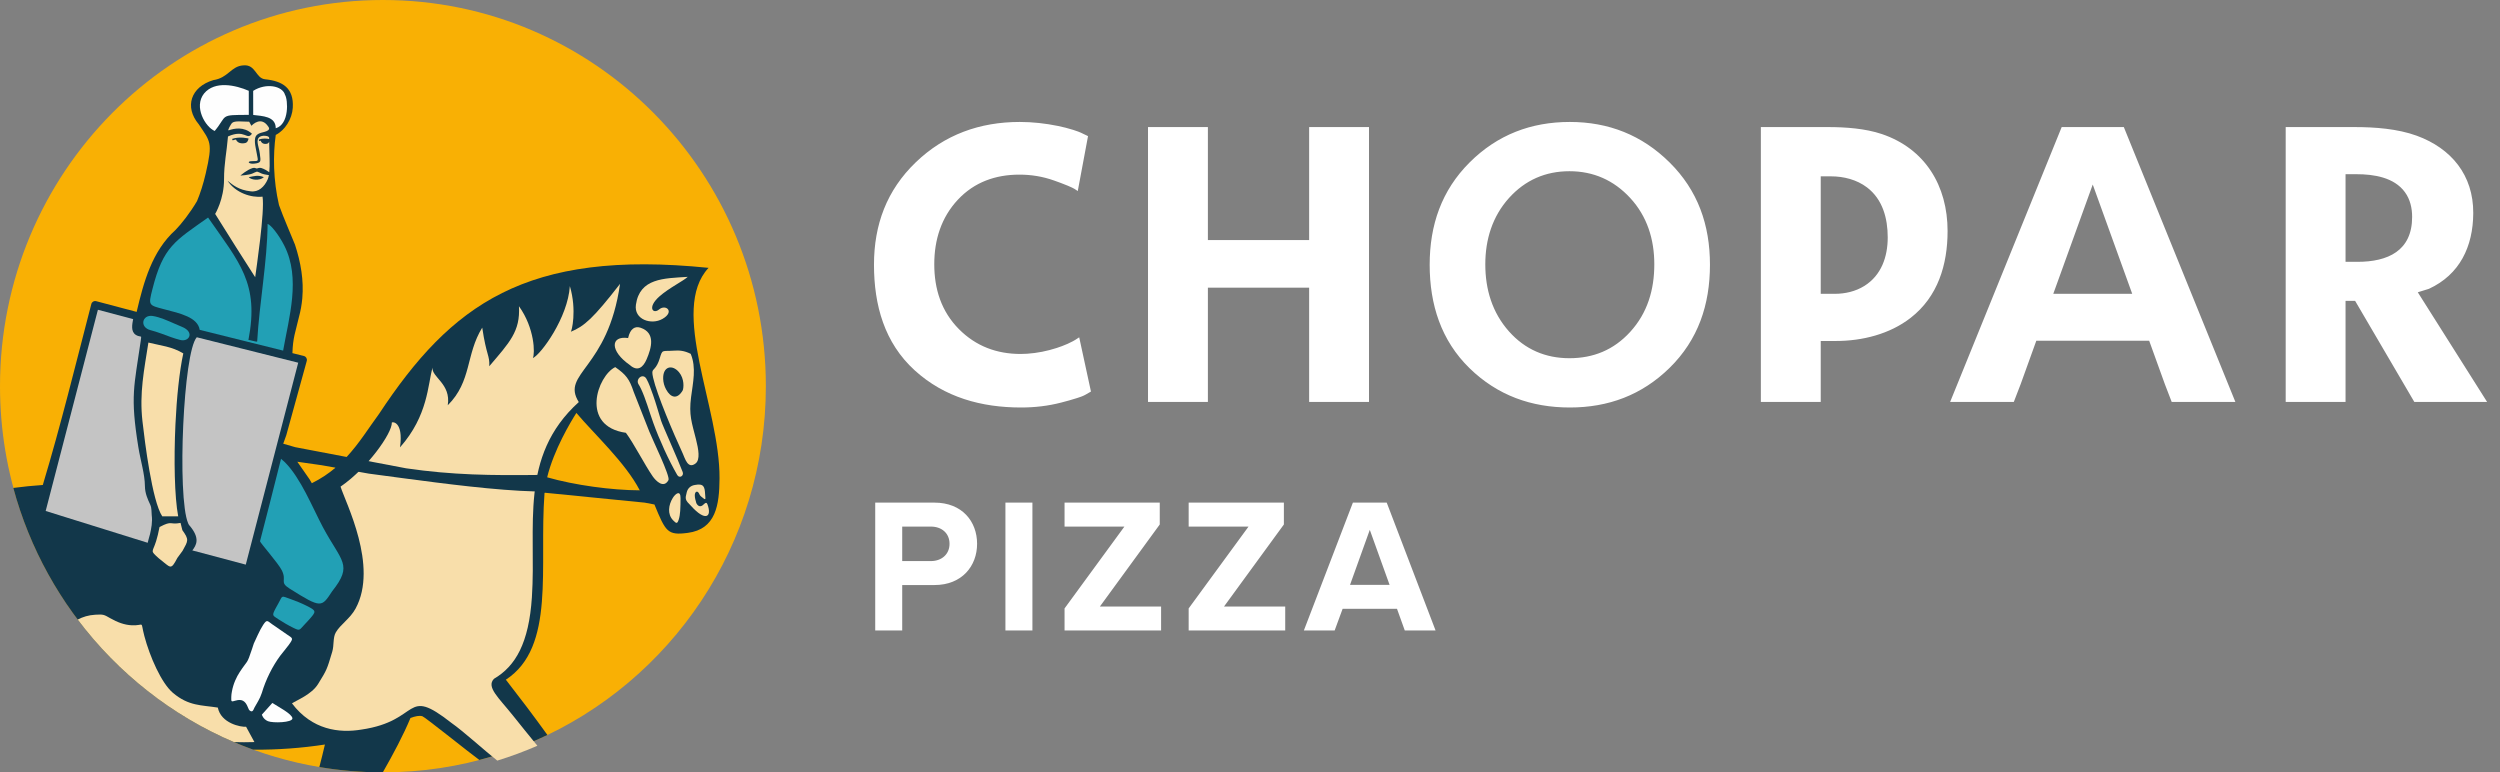 <svg width="123" height="38" viewBox="0 0 123 38" fill="none" xmlns="http://www.w3.org/2000/svg">
<rect x="0" y="0" width="123" height="38" fill="#808080" stroke="none"/>
<path fill-rule="evenodd" clip-rule="evenodd" d="M37.68 19C37.68 26.816 33.001 33.528 26.314 36.446C25.675 36.725 25.016 36.97 24.341 37.177C22.601 37.713 20.754 38 18.84 38C17.776 38 16.734 37.911 15.718 37.739C14.252 37.495 12.844 37.077 11.514 36.511C8.456 35.207 5.811 33.114 3.829 30.484C1.426 27.294 0 23.316 0 19C0 8.506 8.435 0 18.84 0C29.245 0 37.68 8.506 37.68 19L37.68 19Z" fill="#F9B004"/>
<path fill-rule="evenodd" clip-rule="evenodd" d="M7.555 26.962C7.632 26.939 7.69 26.866 7.69 26.78C7.692 26.663 7.723 26.515 7.759 26.351C7.787 26.225 7.816 26.091 7.836 25.947C7.918 25.852 8.044 25.775 8.244 25.734C8.557 25.734 8.511 25.855 8.849 25.75C8.859 25.784 8.87 25.815 8.881 25.844C8.85 26.312 9.397 26.24 9.093 26.854C9.028 27.051 8.897 27.117 8.767 27.315C8.444 27.804 8.623 28.29 7.591 27.249C7.522 27.108 7.527 27.043 7.555 26.962L7.555 26.962Z" fill="#35393F"/>
<path fill-rule="evenodd" clip-rule="evenodd" d="M34.861 13.178C25.853 12.264 22.194 14.999 18.65 20.362C18.14 21.054 17.681 21.808 17.054 22.483L14.525 22.001L13.935 21.83L14.082 21.421L14.086 21.409L15.076 17.82L15.094 17.75C15.119 17.646 15.056 17.541 14.953 17.516L14.387 17.374C14.412 16.595 14.534 16.353 14.709 15.594C14.792 15.289 14.845 14.985 14.873 14.68V14.676C14.95 13.796 14.803 12.917 14.513 12.037C14.348 11.621 13.94 10.692 13.726 10.087C13.442 8.852 13.428 7.631 13.567 6.638C14.022 6.409 14.372 5.854 14.405 5.3C14.464 4.322 13.896 3.987 13.044 3.901C12.57 3.852 12.592 3.152 11.963 3.217C11.361 3.258 11.233 3.831 10.495 3.942C9.386 4.273 9.06 5.261 9.78 6.116C10.345 6.969 10.481 6.982 10.124 8.524C9.999 9.068 9.851 9.518 9.695 9.89C9.366 10.458 8.906 11.041 8.636 11.313C7.485 12.349 7.074 13.855 6.723 15.345L4.729 14.817C4.626 14.79 4.521 14.852 4.494 14.955C3.71 17.974 2.992 20.917 2.106 23.861C1.621 23.894 1.137 23.943 0.655 24.006C2.272 29.993 6.72 34.804 12.46 36.885C13.653 36.893 14.848 36.806 15.986 36.63C15.901 36.994 15.81 37.364 15.712 37.739C16.728 37.911 17.77 38 18.834 38C19.363 37.073 19.843 36.171 20.195 35.324C20.427 35.238 20.634 35.194 20.781 35.239C20.916 35.281 23.138 37.07 23.584 37.39C24.747 37.086 25.868 36.672 26.932 36.16C26.287 35.262 25.605 34.362 24.888 33.441C27.349 31.834 26.517 27.897 26.79 24.268C26.791 24.259 26.791 24.25 26.793 24.241L31.72 24.73L32.198 24.821C32.751 26.163 32.837 26.349 33.834 26.218C35.223 26.037 35.392 24.846 35.401 23.543C35.428 20.049 32.918 15.264 34.861 13.178L34.861 13.178ZM15.342 23.774C15.302 23.711 15.267 23.649 15.232 23.585L14.628 22.718L15.826 22.889L16.507 23.009C16.172 23.294 15.791 23.552 15.342 23.774H15.342ZM26.92 23.484C27.252 22.124 28.079 20.755 28.358 20.316C29.219 21.342 30.772 22.761 31.476 24.124C30.105 24.12 28.275 23.872 26.92 23.484Z" fill="#12374A"/>
<path fill-rule="evenodd" clip-rule="evenodd" d="M13.567 6.31C14.238 6.118 14.175 4.912 14.022 4.663C13.896 4.218 13.084 4.068 12.456 4.47L12.458 5.655C12.89 5.713 13.566 5.709 13.567 6.31Z" fill="#FEFEFE"/>
<path fill-rule="evenodd" clip-rule="evenodd" d="M12.239 4.467C11.594 4.189 10.57 3.957 10.039 4.601C9.517 5.26 10.106 6.247 10.563 6.444C11.213 5.657 10.763 5.654 12.241 5.652L12.24 4.52L12.239 4.467L12.239 4.467Z" fill="#FEFEFE"/>
<path fill-rule="evenodd" clip-rule="evenodd" d="M13.4 30.72L14.105 31.206C14.41 31.417 14.457 31.382 14.204 31.735C14.077 31.912 13.912 32.095 13.794 32.253C13.403 32.78 13.076 33.438 12.88 34.097C12.778 34.406 12.636 34.594 12.517 34.818C12.475 34.898 12.432 35.097 12.267 34.941C12.238 34.913 12.221 34.845 12.162 34.722C12.054 34.494 11.895 34.38 11.599 34.468C11.356 34.54 11.378 34.527 11.379 34.288C11.379 34.2 11.394 34.115 11.408 34.033C11.477 33.635 11.64 33.301 11.797 33.061C12.194 32.454 12.136 32.727 12.402 31.922L12.488 31.66C12.59 31.455 12.768 31.014 12.947 30.745C13.141 30.456 13.149 30.546 13.4 30.72V30.72Z" fill="#FEFEFE"/>
<path fill-rule="evenodd" clip-rule="evenodd" d="M14.416 30.881C14.177 30.764 13.88 30.59 13.694 30.465C13.408 30.273 13.366 30.303 13.565 29.923C13.608 29.841 13.657 29.755 13.704 29.672C13.922 29.282 13.804 29.301 14.314 29.481C14.551 29.564 14.836 29.68 15.069 29.797C15.59 30.058 15.572 30.075 15.186 30.509C15.126 30.576 15.062 30.644 15 30.709C14.712 31.006 14.775 31.058 14.416 30.881V30.881Z" fill="#22A0B5"/>
<path fill-rule="evenodd" clip-rule="evenodd" d="M13.398 34.586C13.702 34.78 14.38 35.132 14.387 35.343C14.394 35.555 13.425 35.583 13.181 35.482C12.938 35.38 12.884 35.16 12.884 35.16L13.398 34.586V34.586Z" fill="#FEFEFE"/>
<path fill-rule="evenodd" clip-rule="evenodd" d="M13.827 22.574L13.269 24.779C13 25.792 13.084 25.531 12.793 26.629C12.793 26.699 13.692 27.71 13.866 28.061C14.127 28.588 13.729 28.631 14.251 28.961C15.819 29.948 15.819 29.883 16.341 29.092C17.386 27.775 16.798 27.644 15.884 25.932C15.361 24.944 14.804 23.535 14.02 22.745C13.948 22.687 13.884 22.63 13.827 22.574V22.574Z" fill="#22A0B5"/>
<path fill-rule="evenodd" clip-rule="evenodd" d="M9.825 16.229L13.93 17.25C14.221 15.6 14.8 13.695 13.992 12.093C13.704 11.522 13.312 11.053 13.166 11.016C13.151 12.867 12.764 14.879 12.653 16.8C12.65 16.844 12.255 16.708 12.222 16.731C12.766 13.928 11.772 12.916 10.237 10.703C8.613 11.856 8.027 12.127 7.499 14.228C7.295 15.035 7.298 15.012 8.096 15.22C8.842 15.414 9.731 15.606 9.825 16.229Z" fill="#22A0B5"/>
<path d="M14.672 17.845L9.681 16.593C9.346 16.971 9.11 18.888 9.016 20.892C8.918 22.966 8.983 25.108 9.255 25.742C9.272 25.784 9.289 25.814 9.305 25.833C9.881 26.496 9.648 26.832 9.463 27.081L12.092 27.78L14.672 17.845V17.845Z" fill="#C4C4C4"/>
<path d="M6.551 15.7L4.817 15.241L2.247 25.14L7.266 26.705C7.28 26.62 7.363 26.361 7.383 26.27C7.442 25.999 7.51 25.686 7.465 25.345C7.449 25.215 7.47 24.998 7.394 24.835C7.271 24.572 7.134 24.281 7.13 23.916C7.123 23.311 6.919 22.691 6.807 22.002C6.395 19.456 6.605 19.002 6.923 16.776C6.941 16.653 6.95 16.565 6.94 16.563C6.501 16.5 6.472 16.207 6.517 15.893C6.525 15.839 6.535 15.785 6.545 15.733L6.551 15.7V15.7Z" fill="#C4C4C4"/>
<path fill-rule="evenodd" clip-rule="evenodd" d="M7.301 16.854C7.093 18.194 6.852 19.339 7.009 20.725C7.123 21.729 7.484 24.65 7.983 25.405H8.767C8.586 24.439 8.55 22.626 8.632 20.874C8.693 19.562 8.825 18.275 9.018 17.387C8.449 17.045 7.911 17.007 7.301 16.854V16.854Z" fill="#F8DEAA"/>
<path fill-rule="evenodd" clip-rule="evenodd" d="M7.407 16.244C7.757 16.335 8.099 16.475 8.423 16.59C8.58 16.645 8.733 16.694 8.879 16.729C9.318 16.832 9.587 16.333 8.945 16.077C8.838 16.034 8.729 15.987 8.619 15.938C8.248 15.775 7.864 15.6 7.512 15.546C6.991 15.467 6.849 16.101 7.407 16.245V16.244Z" fill="#22A0B5"/>
<path fill-rule="evenodd" clip-rule="evenodd" d="M28.476 19.782C25.506 22.468 26.401 25.899 26.169 29.388C26.02 31.632 25.37 32.772 24.305 33.396C23.909 33.799 24.534 34.323 25.236 35.203C25.611 35.675 26.036 36.198 26.439 36.691C25.799 36.97 25.14 37.215 24.466 37.422C23.823 36.914 22.799 35.978 22.205 35.563C19.86 33.727 20.743 35.462 17.783 35.895C16.687 36.079 15.353 35.913 14.365 34.606C14.598 34.449 15.332 34.169 15.651 33.651C16.091 32.937 16.081 32.948 16.345 32.07C16.444 31.74 16.371 31.378 16.521 31.115C16.748 30.721 17.223 30.441 17.496 29.939C18.627 27.856 17 24.726 16.755 23.942C18.059 23.054 19.299 21.314 19.278 20.791C19.276 20.75 19.861 20.697 19.681 22.009C21.074 20.438 21.043 18.904 21.282 18.087C21.223 18.554 22.2 18.877 22.03 19.939C23.219 18.756 22.907 17.441 23.726 16.12C23.933 17.516 24.099 17.472 24.072 18.019C25.059 16.859 25.608 16.306 25.532 15.066C26.309 16.146 26.327 17.395 26.216 17.619C26.623 17.43 27.938 15.627 28.037 14.076C28.392 15.275 28.123 16.324 28.08 16.324C28.741 16.055 29.183 15.67 30.506 13.966C29.909 18.175 27.58 18.353 28.476 19.782L28.476 19.782Z" fill="#F8DEAA"/>
<path fill-rule="evenodd" clip-rule="evenodd" d="M31.287 14.991C31.474 13.683 32.662 13.697 33.837 13.621C33.638 13.815 32.906 14.171 32.438 14.589C31.829 15.133 32.134 15.474 32.427 15.225C32.755 14.947 33.218 15.336 32.592 15.691C32.043 16.003 31.182 15.724 31.287 14.991Z" fill="#F8DEAA"/>
<path fill-rule="evenodd" clip-rule="evenodd" d="M33.79 24.211C33.841 24.021 33.981 23.892 34.192 23.86C34.636 23.771 34.672 23.971 34.691 24.303C34.706 24.565 34.761 24.658 34.5 24.431C34.427 24.368 34.42 24.336 34.404 24.301C34.318 24.111 34.187 24.184 34.184 24.363C34.181 24.493 34.224 24.625 34.26 24.757C34.389 25 34.547 24.896 34.635 24.804C34.711 24.726 34.77 24.712 34.806 24.81C35.046 25.458 34.694 25.664 34.004 24.895C33.702 24.597 33.699 24.556 33.79 24.211V24.211Z" fill="#F8DEAA"/>
<path fill-rule="evenodd" clip-rule="evenodd" d="M33.117 25.599C32.823 25.297 32.89 24.842 33.1 24.5C33.228 24.29 33.488 24.089 33.483 24.515C33.481 24.708 33.482 24.932 33.466 25.14C33.454 25.296 33.433 25.442 33.394 25.561C33.321 25.783 33.277 25.762 33.117 25.599V25.599Z" fill="#F8DEAA"/>
<path fill-rule="evenodd" clip-rule="evenodd" d="M30.977 17.951C30.012 17.279 30.015 16.505 30.903 16.632C31.007 16.159 31.25 16.031 31.523 16.127C32.254 16.381 32.062 17.098 31.814 17.676C31.647 18.067 31.377 18.312 30.977 17.951L30.977 17.951Z" fill="#F8DEAA"/>
<path fill-rule="evenodd" clip-rule="evenodd" d="M33.59 22.309C33.13 21.313 32.321 19.417 32.134 18.586C32.027 18.108 32.157 18.29 32.346 17.919C32.389 17.834 32.426 17.74 32.456 17.64C32.599 17.169 32.56 17.294 33.151 17.252C33.417 17.233 33.659 17.247 33.983 17.409C34.267 18.088 34.093 18.825 34.001 19.537C33.887 20.421 34.034 20.783 34.241 21.606C34.369 22.111 34.457 22.621 34.222 22.802C33.84 23.097 33.704 22.556 33.59 22.309Z" fill="#F8DEAA"/>
<path fill-rule="evenodd" clip-rule="evenodd" d="M30.27 18.062C30.805 18.434 30.97 18.656 31.176 19.277L31.942 21.223C32.107 21.641 32.988 23.441 32.888 23.623C32.653 24.051 32.273 23.667 32.108 23.43C31.72 22.868 31.189 21.825 30.794 21.294C28.525 20.97 29.393 18.486 30.27 18.062H30.27Z" fill="#F8DEAA"/>
<path fill-rule="evenodd" clip-rule="evenodd" d="M31.806 18.64C31.928 18.858 32.02 19.126 32.13 19.435C32.274 19.841 32.392 20.274 32.527 20.703C32.608 20.958 33.347 22.582 33.589 23.226C33.659 23.412 33.428 23.556 33.319 23.368C32.895 22.636 32.432 21.611 32.142 20.805C31.942 20.247 31.768 19.622 31.544 19.143C31.493 19.033 31.45 18.962 31.418 18.911C31.25 18.645 31.634 18.334 31.806 18.64L31.806 18.64Z" fill="#F8DEAA"/>
<path d="M33.589 19.207C33.639 19.092 33.682 18.642 33.408 18.313C33.075 17.915 32.607 18.019 32.628 18.642C32.634 18.82 32.685 19.001 32.772 19.16C33.004 19.586 33.327 19.656 33.589 19.207V19.207Z" fill="#12374A"/>
<path fill-rule="evenodd" clip-rule="evenodd" d="M12.517 36.51C12.172 36.521 11.835 36.521 11.508 36.511C8.45 35.207 5.805 33.114 3.823 30.484C4.074 30.351 4.349 30.264 4.69 30.244C5.089 30.222 5.105 30.233 5.433 30.421C5.775 30.616 6.122 30.746 6.471 30.763C7.143 30.797 6.89 30.484 7.103 31.295C7.367 32.295 7.938 33.608 8.511 34.091C9.288 34.745 9.908 34.686 10.717 34.813C10.87 35.587 11.85 35.782 12.107 35.755L12.517 36.509V36.51Z" fill="#F8DEAA"/>
<path fill-rule="evenodd" clip-rule="evenodd" d="M8.883 25.727C8.321 25.834 8.498 25.589 7.849 25.929C7.791 26.229 7.743 26.425 7.682 26.622C7.503 27.2 7.367 27.067 7.809 27.466C8.409 27.926 8.387 28.095 8.726 27.45L8.982 27.101C9.262 26.595 9.309 26.556 8.972 26.084L8.883 25.727Z" fill="#F8DEAA"/>
<path d="M26.515 23.367C26.651 23.407 26.786 23.446 26.92 23.484C26.858 23.738 26.813 23.993 26.793 24.241L26.342 24.179C24.429 24.133 21.794 23.789 19.862 23.532L18.143 23.302L16.507 23.01C16.704 22.842 16.886 22.666 17.054 22.484L17.1 22.493L19.983 23.041C22.262 23.375 24.204 23.395 26.515 23.367V23.367Z" fill="#12374A"/>
<path fill-rule="evenodd" clip-rule="evenodd" d="M12.497 8.258C12.553 8.258 12.588 8.283 12.635 8.291C12.699 8.28 12.76 8.237 12.861 8.268C12.997 8.31 13.138 8.395 13.249 8.473C13.27 8.281 13.271 8.057 13.264 7.844C13.249 7.262 13.244 7.039 13.243 6.972C13.233 7 13.22 7.028 13.175 7.058C13.132 7.081 12.895 7.134 12.823 6.92C12.8 6.927 12.778 6.934 12.754 6.942L12.729 6.869C12.945 6.79 13.144 6.818 13.241 6.841C13.244 6.778 13.277 6.679 12.954 6.679C12.619 6.713 12.646 6.95 12.718 7.237C12.75 7.363 12.771 7.46 12.783 7.559C12.831 7.953 12.872 8.013 12.488 8.053C12.248 8.077 12.106 7.93 12.413 7.928C12.751 7.927 12.699 7.929 12.64 7.589C12.622 7.483 12.599 7.374 12.578 7.264C12.546 7.098 12.527 6.937 12.551 6.813C12.607 6.477 13.017 6.549 13.19 6.41C13.221 6.385 13.279 6.335 13.196 6.225C12.85 5.709 12.434 6.123 12.37 6.19L12.26 5.988C11.934 5.989 11.543 5.923 11.411 6.055C11.379 6.088 11.16 6.442 11.256 6.41C11.527 6.318 11.995 6.216 12.396 6.579C12.146 6.93 12.058 6.335 11.217 6.714C11.152 7.504 11.022 8.031 11.023 8.821C11.024 9.808 10.586 10.525 10.586 10.525C10.91 11.051 12.333 13.307 12.555 13.639C12.604 13.271 13.036 10.386 12.917 9.675C12.363 9.738 11.591 9.492 11.197 8.894C11.454 9.102 11.742 9.347 12.33 9.413C12.718 9.467 13.013 9.189 13.172 8.821C13.197 8.763 13.215 8.694 13.23 8.616C13.101 8.599 12.949 8.572 12.861 8.533C12.809 8.509 12.7 8.454 12.646 8.442C12.592 8.452 12.481 8.51 12.427 8.534C12.254 8.613 11.828 8.639 11.828 8.639C11.828 8.639 12.139 8.357 12.427 8.269C12.454 8.261 12.476 8.258 12.497 8.258L12.497 8.258ZM12.21 6.889L12.206 6.888L12.209 6.891C12.182 6.936 12.187 6.979 12.098 7.028C12.038 7.053 11.704 7.114 11.611 6.864C11.556 6.873 11.501 6.887 11.446 6.907L11.42 6.834C11.793 6.699 12.227 6.814 12.228 6.814L12.21 6.89L12.21 6.889Z" fill="#F8DEAA"/>
<path fill-rule="evenodd" clip-rule="evenodd" d="M12.983 8.715C12.767 8.916 12.343 8.849 12.239 8.716C12.537 8.66 12.682 8.602 12.983 8.715Z" fill="#12374A"/>
<path d="M43.061 31.019V24.729H45.978C47.334 24.729 48.073 25.653 48.073 26.756C48.073 27.85 47.325 28.784 45.978 28.784H44.389V31.019H43.061L43.061 31.019ZM69.115 31.019L68.732 29.953H66.057L65.665 31.019H64.15L66.562 24.729H68.227L70.63 31.019H69.115ZM67.394 26.068L66.422 28.774H68.367L67.394 26.068ZM58.482 31.019V29.934L61.428 25.908H58.482V24.729H63.167V25.804L60.222 29.84H63.233V31.019H58.482H58.482ZM52.376 31.019V29.934L55.321 25.908H52.376V24.729H57.06V25.804L54.115 29.84H57.126V31.019H52.376H52.376ZM49.467 31.019V24.729H50.795V31.019H49.467ZM46.717 26.756C46.717 26.228 46.324 25.908 45.801 25.908H44.389V27.605H45.801C46.324 27.605 46.717 27.275 46.717 26.756Z" fill="white"/>
<path fill-rule="evenodd" clip-rule="evenodd" d="M64.41 19.776H67.355V6.252H64.41V11.812H59.428V6.252H56.482V19.776H59.428V14.153H64.41V19.776ZM53.097 16.596L53.029 16.64C52.73 16.849 52.332 17.009 51.987 17.121C51.521 17.272 51.025 17.372 50.536 17.404C50.429 17.411 50.322 17.415 50.215 17.415C49.04 17.415 48.013 17.033 47.178 16.192C46.314 15.32 45.966 14.219 45.966 13.003C45.966 11.802 46.307 10.7 47.132 9.82C47.942 8.957 48.985 8.592 50.153 8.592C50.735 8.592 51.304 8.683 51.853 8.879C52.081 8.96 52.31 9.043 52.533 9.136C52.668 9.193 52.828 9.262 52.948 9.347L53.026 9.4L53.531 6.697L53.294 6.584L53.291 6.582C53.137 6.502 52.96 6.44 52.795 6.388C52.552 6.311 52.301 6.249 52.051 6.197C51.439 6.071 50.798 6 50.173 6C48.211 6 46.473 6.619 45.05 7.991C43.629 9.361 43 11.05 43 13.025C43 15.008 43.511 16.862 45.003 18.221C46.47 19.556 48.293 20.049 50.236 20.049C50.908 20.049 51.565 19.974 52.216 19.805C52.475 19.737 52.735 19.668 52.989 19.585C53.115 19.545 53.271 19.494 53.388 19.429L53.675 19.264L53.097 16.596L53.097 16.596ZM101.021 14.456L102.963 9.079L104.905 14.456H101.021ZM99.079 19.776L99.416 18.901L100.187 16.763H105.739L106.511 18.901L106.848 19.776H109.981L104.492 6.252H101.435L95.946 19.776H99.079ZM115.401 8.571H115.946C116.783 8.571 117.79 8.723 118.321 9.454C118.581 9.81 118.677 10.238 118.677 10.674C118.677 12.342 117.483 12.882 115.988 12.882H115.401V8.571ZM112.456 19.776H115.401V14.803H115.872L118.785 19.776H122.366L118.955 14.38L119.504 14.21C121.018 13.51 121.677 12.135 121.684 10.484C121.693 8.621 120.609 7.301 118.905 6.678C117.96 6.333 116.84 6.252 115.843 6.252H112.456V19.776H112.456ZM89.58 8.676H90.084C90.708 8.676 91.35 8.837 91.855 9.219C92.629 9.806 92.876 10.743 92.876 11.682C92.876 12.634 92.562 13.546 91.728 14.067C91.291 14.339 90.781 14.456 90.271 14.456H89.58V8.676ZM86.634 19.776H89.58V16.776H90.333C91.618 16.776 92.973 16.441 94.003 15.639C95.345 14.596 95.821 13.025 95.821 11.367C95.821 9.135 94.714 7.316 92.589 6.596C91.774 6.32 90.792 6.252 89.938 6.252H86.634V19.776V19.776ZM74.244 16.308C73.418 15.38 73.077 14.241 73.077 13.003C73.077 11.783 73.425 10.649 74.245 9.739C75.038 8.861 76.038 8.424 77.215 8.424C78.399 8.424 79.396 8.866 80.203 9.737C81.041 10.643 81.392 11.775 81.392 13.003C81.392 14.259 81.055 15.4 80.204 16.331C79.399 17.212 78.4 17.624 77.215 17.624C76.039 17.624 75.032 17.193 74.244 16.308ZM72.309 7.988C70.924 9.368 70.34 11.074 70.34 13.025C70.34 14.976 70.898 16.75 72.308 18.122C73.676 19.453 75.341 20.049 77.235 20.049C79.128 20.049 80.777 19.439 82.142 18.101C83.551 16.719 84.13 14.992 84.13 13.025C84.13 11.065 83.536 9.369 82.141 7.989C80.781 6.644 79.138 6 77.235 6C75.324 6 73.672 6.631 72.309 7.988Z" fill="white"/>
</svg>
